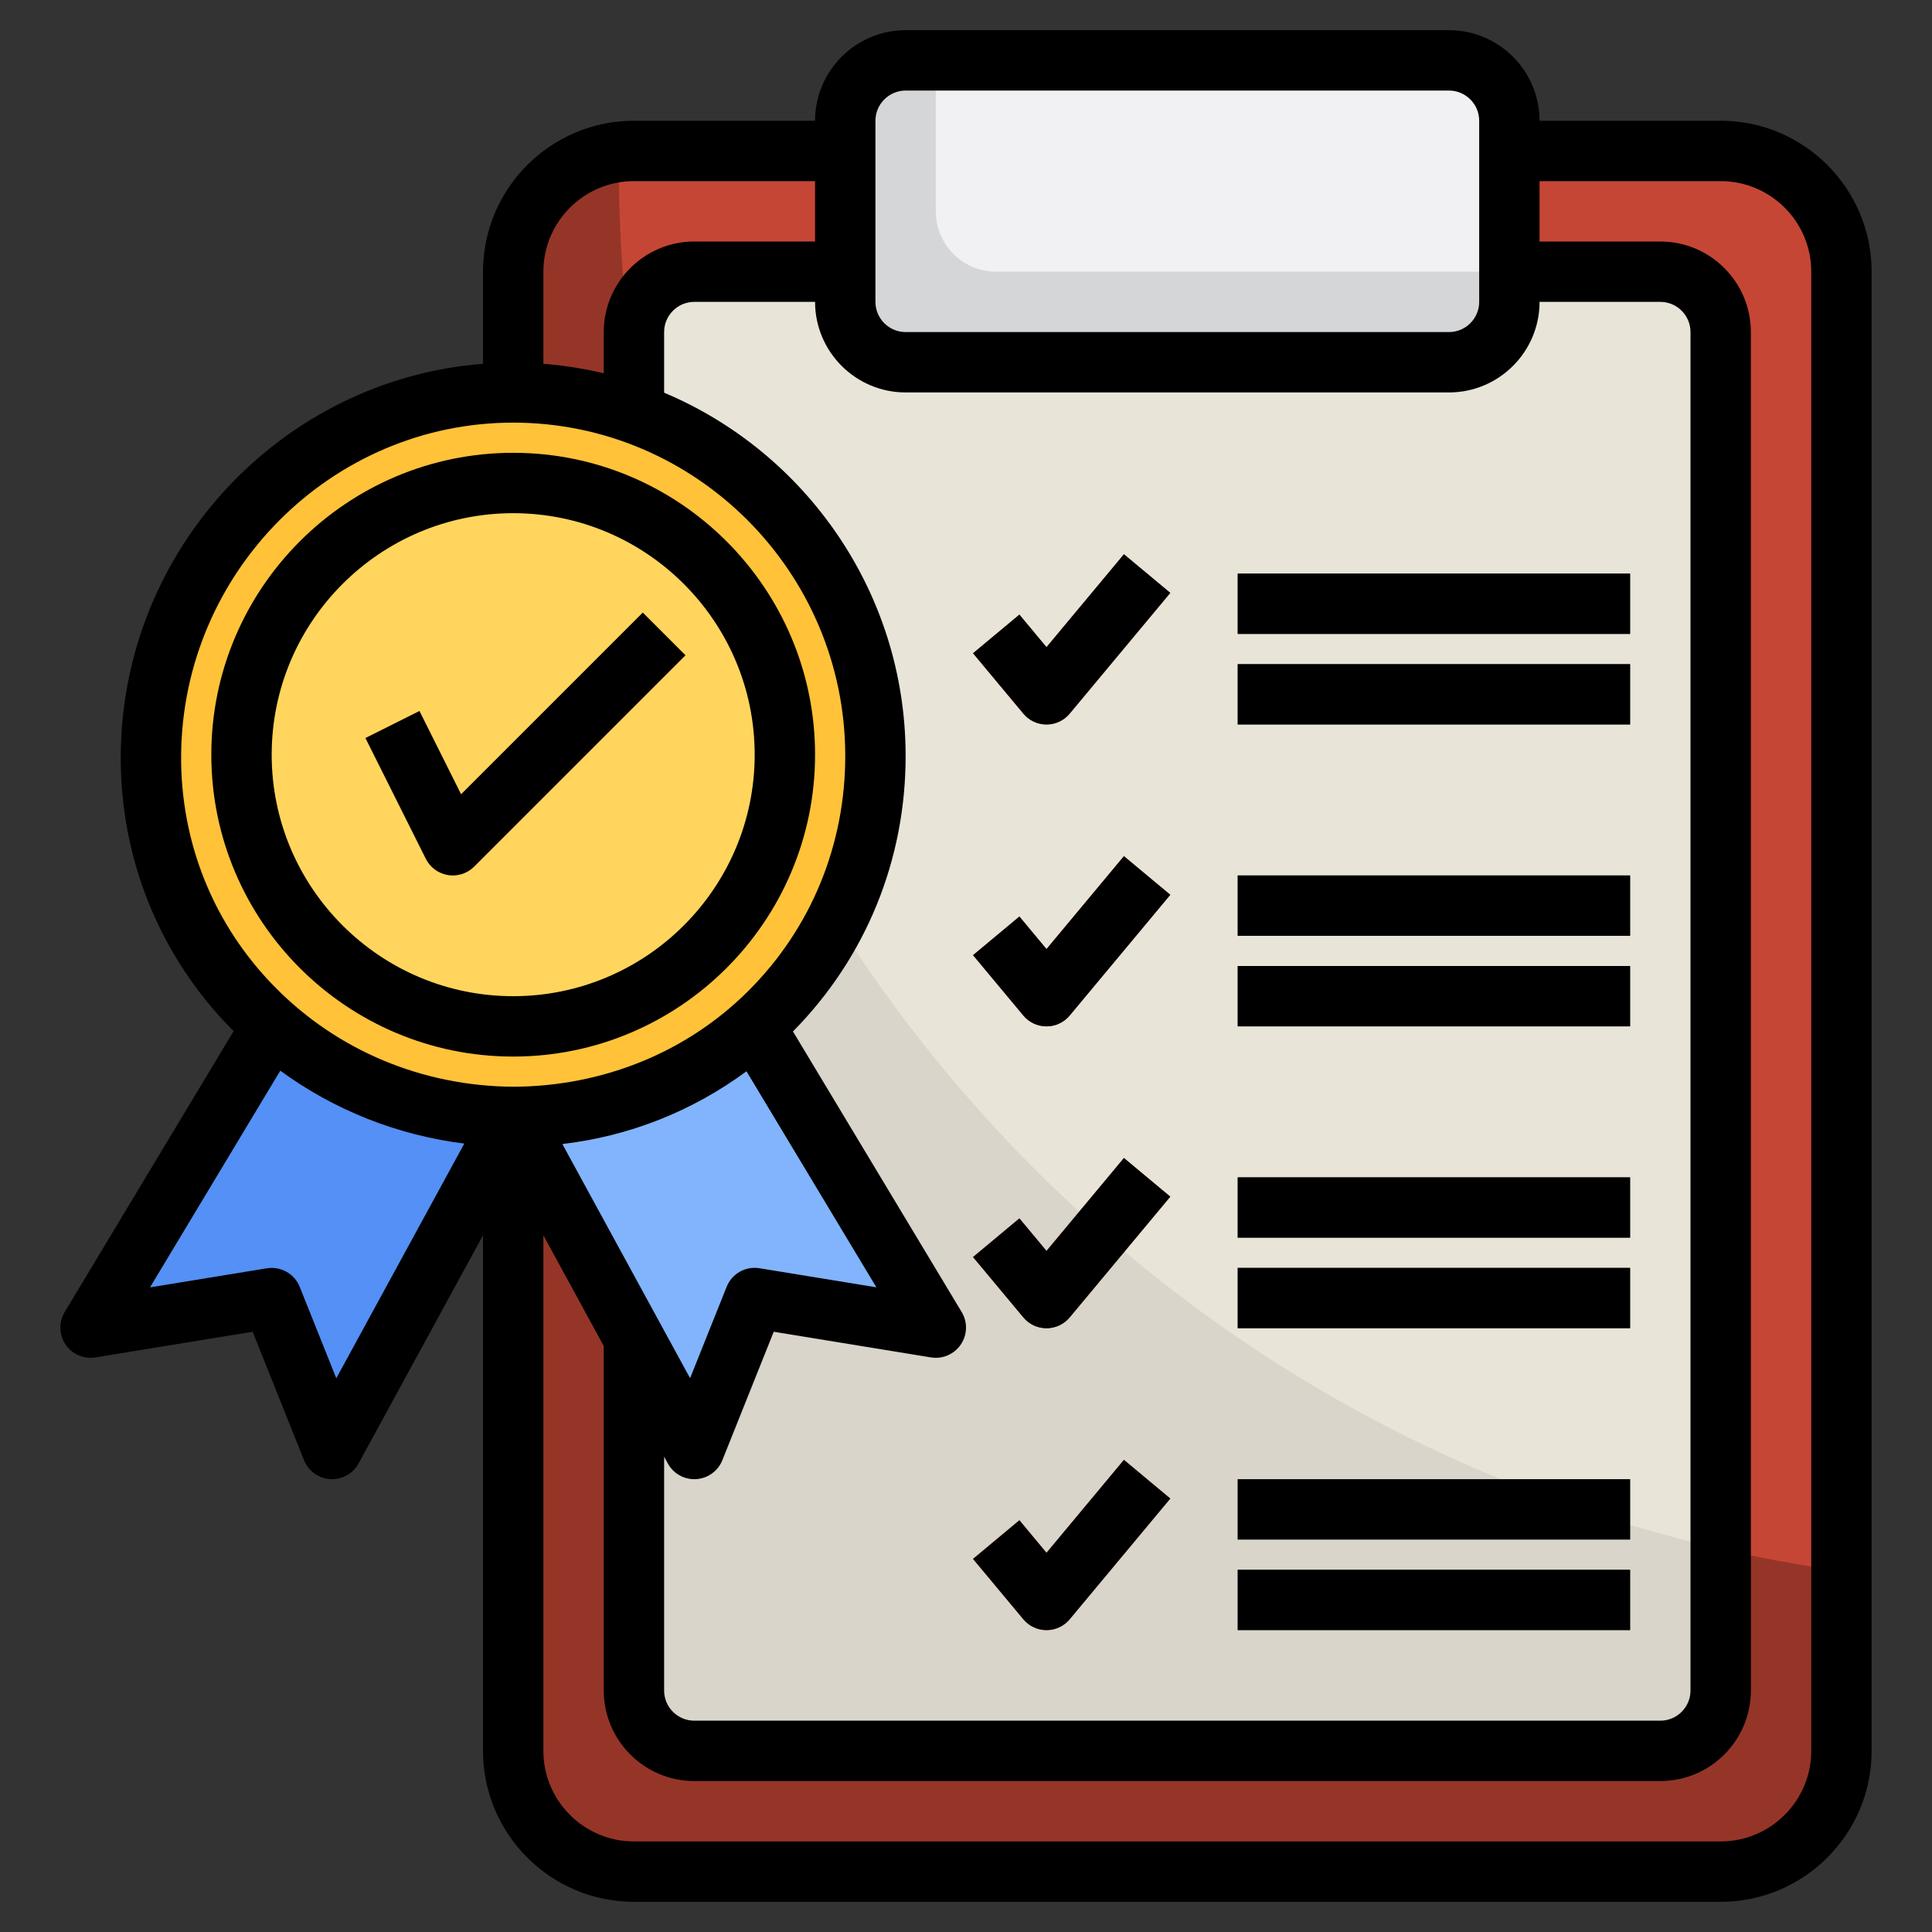 <svg xmlns="http://www.w3.org/2000/svg" id="Artboard_30" height="512" viewBox="0 0 64 64" width="512"><rect x="0" y="0" width="64" height="64" fill="#333333" stroke="none"/><g><path d="m17 37v21c0 2.209 1.791 4 4 4h36c2.209 0 4-1.791 4-4v-49c0-2.209-1.791-4-4-4h-7-22-7c-2.209 0-4 1.791-4 4v4z" fill="#953528"></path><path d="m57 5h-7-22-7c-.167 0-.327.029-.489.049-.001.151-.011.3-.011.451 0 23.751 17.621 43.375 40.5 46.542v-43.042c0-2.209-1.791-4-4-4z" fill="#c64635"></path><path d="m21 44.333v11.667c0 1.105.895 2 2 2h32c1.105 0 2-.895 2-2v-45c0-1.105-.895-2-2-2h-5-22-5c-1.105 0-2 .895-2 2v2.683z" fill="#d9d5ca"></path><path d="m9 34-6 9.979 6-.979 2 5 6-11z" fill="#5490f5"></path><path d="m25 34 6 9.979-6-.979-2 5-6-11z" fill="#81b4fc"></path><path d="m21 12.34c2.807 19.242 17.273 34.691 36 38.965v-40.305c0-1.105-.895-2-2-2h-5-22-5c-1.105 0-2 .895-2 2z" fill="#e8e4d8"></path><path d="m48 12h-18c-1.105 0-2-.895-2-2v-6c0-1.105.895-2 2-2h18c1.105 0 2 .895 2 2v6c0 1.105-.895 2-2 2z" fill="#d5d6d8"></path><path d="m29 25c.025 6.684-5.344 12.045-12 12-6.694-.046-12.057-5.355-12-12 .057-6.627 5.373-12 12-12s11.975 5.373 12 12z" fill="#ffc239"></path><circle cx="17" cy="25" fill="#ffd55d" r="9"></circle><g><path d="m15 29c-.053 0-.107-.004-.16-.013-.317-.052-.59-.252-.734-.54l-2-4 1.789-.895 1.379 2.759 6.019-6.019 1.414 1.414-7 7c-.189.19-.444.294-.707.294z" fill="#f4ac1c"></path></g><path d="m48 2h-17v5c0 1.105.895 2 2 2h17v-5c0-1.105-.895-2-2-2z" fill="#f1f1f3"></path><g><path d="m34.667 24c-.297 0-.578-.132-.768-.36l-1.667-2 1.536-1.28.898 1.078 2.565-3.078 1.536 1.28-3.333 4c-.189.228-.471.36-.767.36z" fill="#c64635"></path></g><g><path d="m34.667 34c-.297 0-.578-.132-.768-.359l-1.667-2 1.536-1.28.898 1.078 2.565-3.078 1.536 1.28-3.333 4c-.189.227-.471.359-.767.359z" fill="#c64635"></path></g><g><path d="m41 19h13v2h-13z" fill="#88857c"></path></g><g><path d="m41 22h13v2h-13z" fill="#88857c"></path></g><g><path d="m41 29h13v2h-13z" fill="#88857c"></path></g><g><path d="m41 32h13v2h-13z" fill="#88857c"></path></g><g><path d="m34.667 44c-.297 0-.578-.132-.768-.359l-1.667-2 1.536-1.281.898 1.078 2.565-3.078 1.536 1.281-3.333 4c-.189.227-.471.359-.767.359z" fill="#c64635"></path></g><g><path d="m34.667 54c-.297 0-.578-.132-.768-.359l-1.667-2 1.536-1.281.898 1.078 2.565-3.078 1.536 1.281-3.333 4c-.189.227-.471.359-.767.359z" fill="#c64635"></path></g><g><path d="m41 39h13v2h-13z" fill="#88857c"></path></g><g><path d="m41 42h13v2h-13z" fill="#88857c"></path></g><g><path d="m41 49h13v2h-13z" fill="#88857c"></path></g><g><path d="m41 52h13v2h-13z" fill="#88857c"></path></g></g><g><path d="m17 35c5.514 0 10-4.486 10-10s-4.486-10-10-10-10 4.486-10 10 4.486 10 10 10zm0-18c4.411 0 8 3.589 8 8s-3.589 8-8 8-8-3.589-8-8 3.589-8 8-8z"></path><path d="m14.84 28.987c.053.009.107.013.16.013.263 0 .518-.104.707-.293l7-7-1.414-1.414-6.019 6.019-1.379-2.759-1.789.895 2 4c.144.287.416.488.734.539z"></path><path d="m2.172 44.539c.218.322.597.487.989.427l5.208-.85 1.702 4.255c.144.36.483.604.869.627.02.001.04.002.06.002.364 0 .702-.198.878-.521l4.122-7.558v17.079c0 2.757 2.243 5 5 5h36c2.757 0 5-2.243 5-5v-49c0-2.757-2.243-5-5-5h-6c0-1.654-1.346-3-3-3h-18c-1.654 0-3 1.346-3 3h-6c-2.757 0-5 2.243-5 5v3.051c-6.645.517-11.942 6.117-12 12.941-.029 3.434 1.277 6.668 3.678 9.106.02.02.042.037.062.057l-5.597 9.308c-.201.334-.189.754.029 1.076zm27.828-31.539h18c1.654 0 3-1.346 3-3h4c.551 0 1 .449 1 1v45c0 .552-.449 1-1 1h-32c-.551 0-1-.448-1-1v-7.745l.122.224c.176.323.514.521.878.521.02 0 .04-.001.06-.002.386-.022.725-.267.869-.627l1.702-4.255 5.208.85c.386.062.771-.104.989-.427.219-.322.23-.742.029-1.076l-5.589-9.295c2.418-2.448 3.745-5.699 3.732-9.172-.02-5.39-3.325-10.022-8-11.988v-2.008c0-.551.449-1 1-1h4c0 1.654 1.346 3 3 3zm-5.272 22.488 4.303 7.156-3.87-.632c-.468-.076-.916.181-1.09.616l-1.211 3.027-4.231-7.757c2.223-.261 4.308-1.089 6.099-2.41zm32.272-29.488c1.654 0 3 1.346 3 3v49c0 1.654-1.346 3-3 3h-36c-1.654 0-3-1.346-3-3v-17.079l2 3.667v11.412c0 1.654 1.346 3 3 3h32c1.654 0 3-1.346 3-3v-45c0-1.654-1.346-3-3-3h-4v-2zm-28-2c0-.551.449-1 1-1h18c.551 0 1 .449 1 1v6c0 .551-.449 1-1 1h-18c-.551 0-1-.449-1-1zm-8 2h6v2h-4c-1.654 0-3 1.346-3 3v1.366c-.65-.155-1.317-.262-2-.315v-3.051c0-1.654 1.346-3 3-3zm-15 19.009c.052-6.071 4.986-11.009 11-11.009 6.043 0 10.978 4.936 11 11.004.011 2.968-1.129 5.747-3.211 7.822-2.073 2.066-4.86 3.16-7.782 3.174-3.018-.021-5.825-1.194-7.903-3.305-2.027-2.058-3.129-4.787-3.104-7.686zm3.285 10.458c1.785 1.306 3.867 2.135 6.095 2.416l-4.24 7.774-1.211-3.027c-.174-.436-.625-.689-1.09-.616l-3.87.632z"></path><path d="m34.667 24c.297 0 .578-.132.768-.36l3.333-4-1.536-1.28-2.565 3.078-.898-1.078-1.536 1.28 1.667 2c.188.228.47.36.767.36z"></path><path d="m34.667 34c.297 0 .578-.132.768-.359l3.333-4-1.536-1.28-2.565 3.078-.898-1.078-1.536 1.28 1.667 2c.188.227.47.359.767.359z"></path><path d="m41 19h13v2h-13z"></path><path d="m41 22h13v2h-13z"></path><path d="m41 29h13v2h-13z"></path><path d="m41 32h13v2h-13z"></path><path d="m34.667 44c.297 0 .578-.132.768-.359l3.333-4-1.536-1.281-2.565 3.078-.898-1.078-1.536 1.281 1.667 2c.188.227.47.359.767.359z"></path><path d="m34.667 54c.297 0 .578-.132.768-.359l3.333-4-1.536-1.281-2.565 3.078-.898-1.078-1.536 1.281 1.667 2c.188.227.47.359.767.359z"></path><path d="m41 39h13v2h-13z"></path><path d="m41 42h13v2h-13z"></path><path d="m41 49h13v2h-13z"></path><path d="m41 52h13v2h-13z"></path></g></svg>